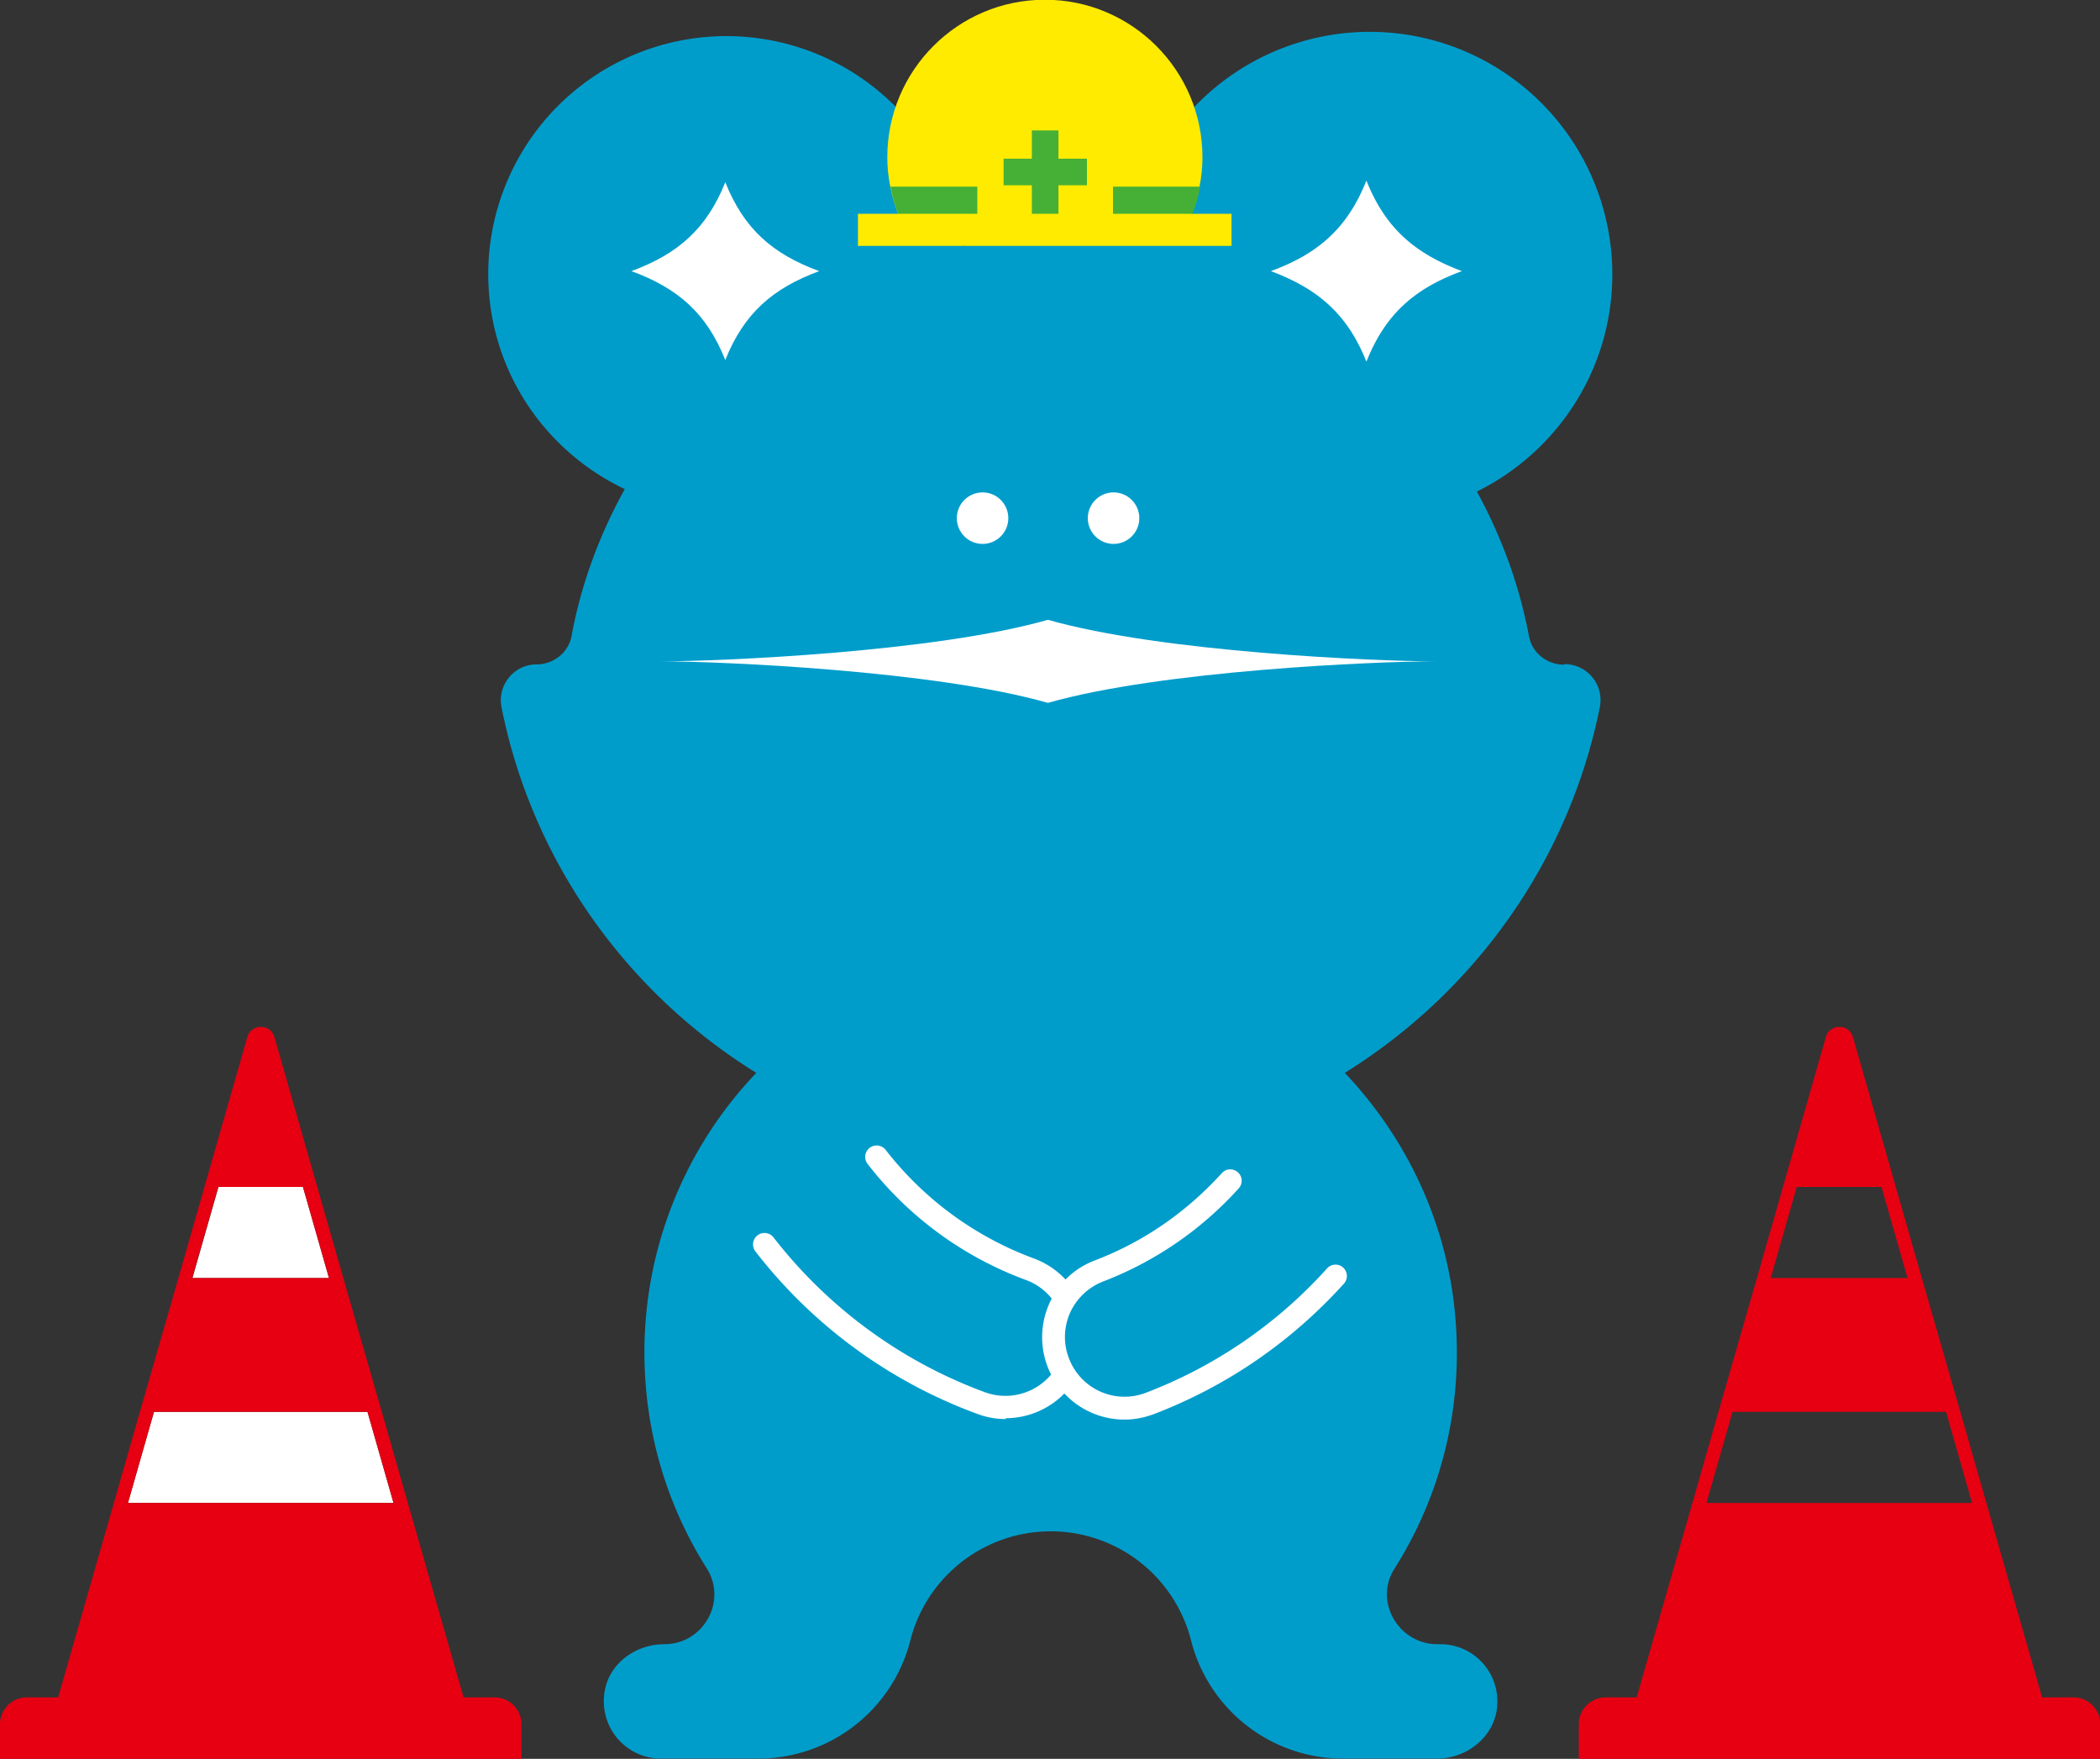 <svg id="_レイヤー_2" data-name="レイヤー 2" xmlns="http://www.w3.org/2000/svg" viewBox="0 0 75.83 63.51"><rect x="0" y="0" width="75.83" height="63.51" fill="#333333" stroke="none"/><defs><clipPath id="clippath"><path d="M37.74 0c-3.14 0-5.68 2.55-5.68 5.69 0 1.19.36 2.29.99 3.2h9.4c.62-.91.99-2.01.99-3.2C43.43 2.55 40.88 0 37.74 0z" fill="none"/></clipPath><style>.cls-2{fill:#45b035}.cls-4{fill:#009dcb}.cls-5{fill:#fff}</style></defs><g id="_レイヤー_1-2" data-name="レイヤー 1"><path class="cls-4" d="M56.47 24c-.61 0-1.15-.43-1.26-1.03-.35-1.86-1-3.61-1.88-5.22 2.89-1.43 4.89-4.4 4.89-7.85a8.757 8.757 0 00-17.45-1.05c-.93-.15-1.88-.24-2.85-.24-1.07 0-2.13.1-3.15.28a8.6 8.6 0 00-17.14 1c0 3.44 2.02 6.39 4.93 7.77-.9 1.63-1.57 3.4-1.92 5.3-.11.6-.65 1.03-1.26 1.03-.82 0-1.43.75-1.27 1.55 1.11 5.57 4.53 10.31 9.2 13.2a14.6 14.6 0 00-4.04 10.09c0 2.87.82 5.54 2.25 7.8.75 1.19-.12 2.74-1.53 2.74-.98 0-1.9.62-2.13 1.57-.31 1.36.71 2.56 2.01 2.56h3.51a5.66 5.66 0 005.49-4.26 5.23 5.23 0 0110.14 0 5.66 5.66 0 005.49 4.26h3.39c1.08 0 2.06-.78 2.17-1.85.12-1.24-.84-2.28-2.05-2.28h-.11c-1.39 0-2.3-1.54-1.55-2.72 1.66-2.62 2.51-5.81 2.19-9.21-.31-3.34-1.77-6.37-3.98-8.7 4.67-2.9 8.09-7.63 9.21-13.21a1.3 1.3 0 00-1.27-1.55z"/><path class="cls-5" d="M29.58 9.79c-1.69-.62-2.72-1.53-3.39-3.21-.67 1.68-1.71 2.59-3.39 3.21 1.69.62 2.72 1.53 3.39 3.21.67-1.68 1.71-2.59 3.39-3.21z"/><circle class="cls-5" cx="35.48" cy="18.71" r=".93"/><circle class="cls-5" cx="40.21" cy="18.71" r=".93"/><path class="cls-5" d="M51.82 23.88c-2.14 0-9.89-.33-13.98-1.5-4.09 1.17-11.84 1.5-13.98 1.5 2.14 0 9.89.33 13.98 1.5 4.09-1.17 11.84-1.5 13.98-1.5z"/><path class="cls-4" d="M31.65 41.8a12.45 12.45 0 005.54 4.06 2.56 2.56 0 011.49 3.37 2.569 2.569 0 01-3.26 1.44 17.681 17.681 0 01-7.82-5.72"/><path class="cls-5" d="M36.31 51.24c-.34 0-.69-.06-1.03-.19a17.951 17.951 0 01-8-5.86.413.413 0 01.65-.51c1.98 2.55 4.62 4.48 7.63 5.59 1.09.4 2.3-.13 2.74-1.21.44-1.19-.14-2.43-1.25-2.84a12.83 12.83 0 01-5.72-4.19.413.413 0 01.65-.51c1.39 1.79 3.24 3.14 5.35 3.92 1.54.57 2.33 2.28 1.77 3.82l-.03.08a2.973 2.973 0 01-2.75 1.87z"/><path class="cls-4" d="M48.23 46.09a17.354 17.354 0 01-6.7 4.6c-1.32.51-2.8-.16-3.31-1.48-.51-1.32.16-2.8 1.48-3.31 1.81-.69 3.41-1.79 4.74-3.25"/><path class="cls-5" d="M40.61 51.26a2.976 2.976 0 01-2.72-4.19c.32-.73.91-1.28 1.65-1.56 1.75-.67 3.29-1.73 4.58-3.15a.41.41 0 01.61.55 12.734 12.734 0 01-4.89 3.36c-.54.21-.96.61-1.2 1.13-.23.53-.25 1.11-.04 1.65a2.147 2.147 0 002.78 1.24 16.9 16.9 0 006.54-4.49.41.41 0 01.61.55c-1.92 2.12-4.23 3.7-6.86 4.71-.35.13-.71.2-1.06.2zm5.28-41.47c1.72-.63 2.77-1.56 3.45-3.27.68 1.71 1.74 2.63 3.45 3.27-1.72.63-2.77 1.56-3.45 3.27-.68-1.71-1.74-2.63-3.45-3.27z"/><path d="M43.03 7.72c.24-.63.39-1.32.39-2.04 0-3.14-2.55-5.69-5.69-5.69s-5.69 2.55-5.69 5.69c0 .72.15 1.4.39 2.04h-1.45v1.16h13.49V7.72h-1.45z" fill="#ffeb00"/><path class="cls-2" d="M36.24 5.73h3.01v.96h-3.01z"/><path class="cls-2" transform="rotate(90 37.74 6.21)" d="M36.24 5.73h3.01v.96h-3.01z"/><g clip-path="url(#clippath)"><path class="cls-2" d="M31.63 6.74h3.66v.98h-3.66zm8.56 0h3.66v.98h-3.66z"/></g><path class="cls-5" d="M13.27 50.98H5.56l-.94 3.29h9.59l-.94-3.29zm-2.33-8.12H7.89l-.94 3.29h4.93l-.94-3.29z"/><path d="M17.86 61.29h-1.12l-2.01-7.01-.94-3.29-1.39-4.83-.94-3.29-1.55-5.42c-.07-.25-.28-.37-.49-.37s-.42.12-.49.37l-1.55 5.42-.94 3.29-1.39 4.83-.94 3.29-2.01 7.01H.97a.97.97 0 00-.97.97v1.25h18.83v-1.25a.97.97 0 00-.97-.97zM7.89 42.86h3.05l.94 3.29H6.94l.94-3.29zm-2.33 8.12h7.71l.94 3.29H4.62l.94-3.29zm69.3 10.31h-1.12l-2.01-7.01-.94-3.29-1.39-4.83-.94-3.29-1.55-5.42c-.07-.25-.28-.37-.49-.37s-.42.12-.49.37l-1.55 5.42-.94 3.29-1.39 4.83-.94 3.29-2.01 7.01h-1.12a.97.97 0 00-.97.97v1.25h18.83v-1.25a.97.97 0 00-.97-.97zm-9.97-18.43h3.05l.94 3.29h-4.94l.94-3.29zm-2.33 8.12h7.71l.94 3.29h-9.59l.94-3.29z" fill="#e60012"/></g></svg>
